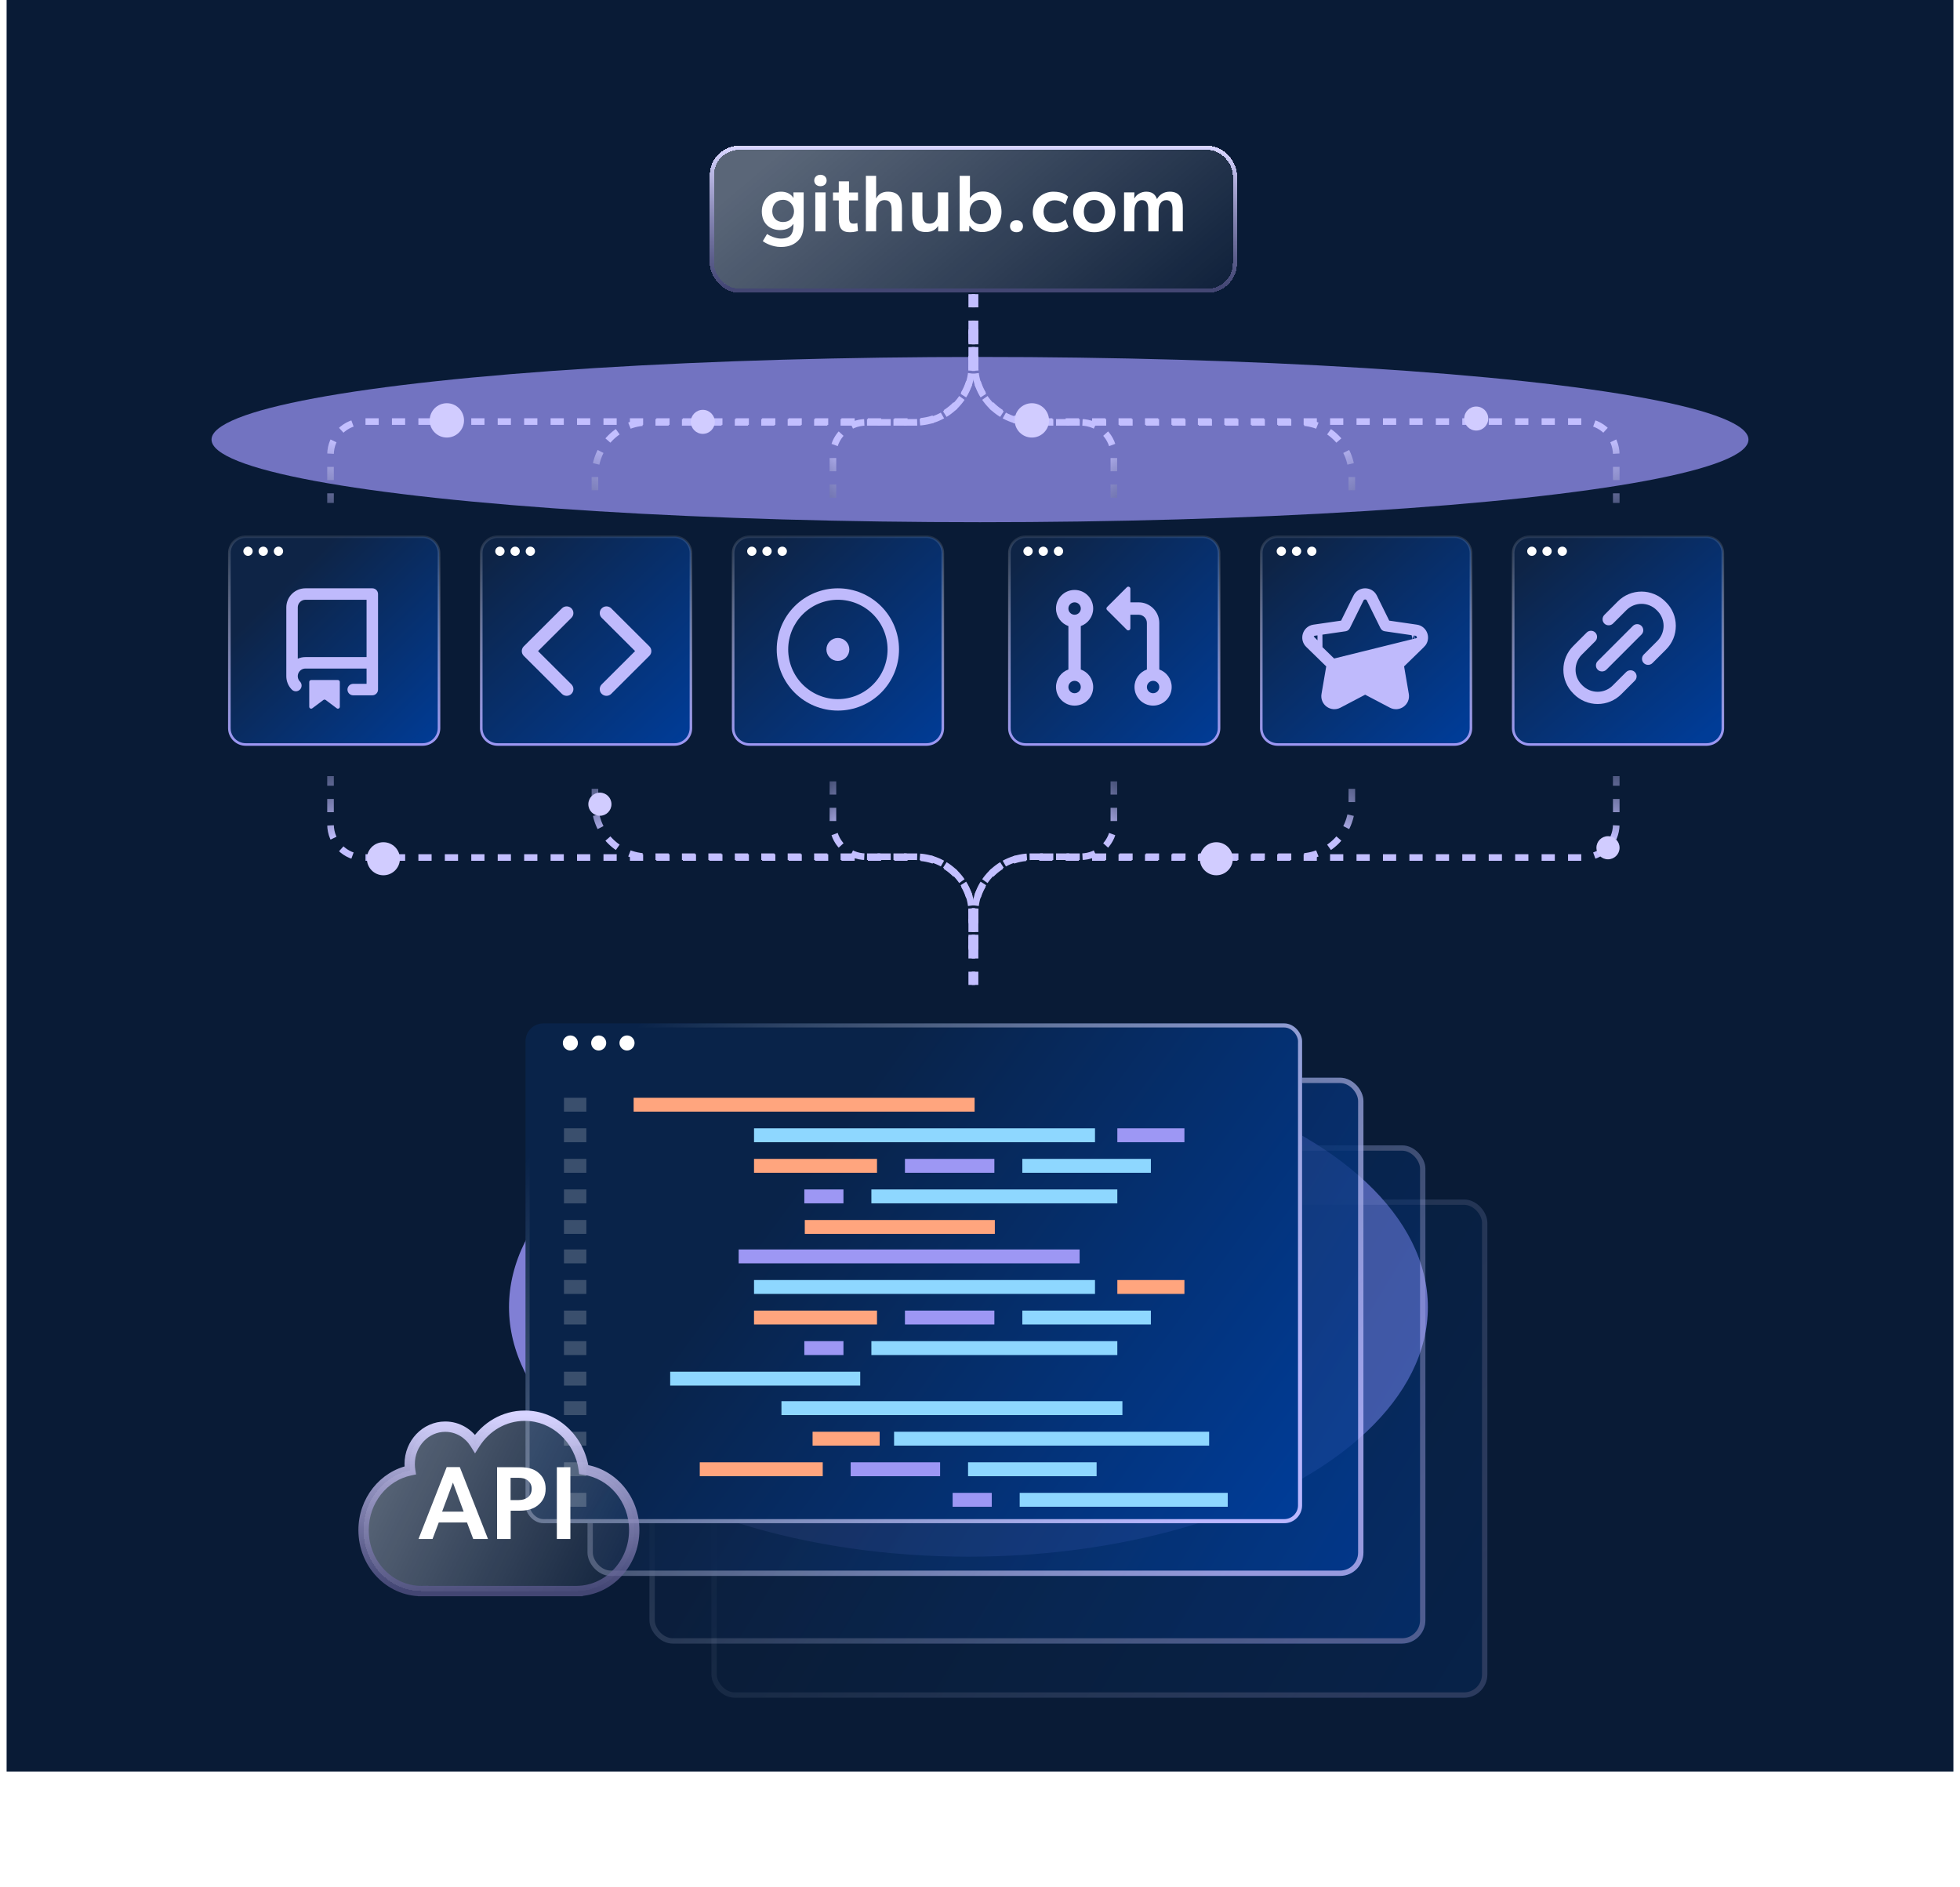 <svg width="593" height="571" viewBox="0 0 593 571" fill="none" xmlns="http://www.w3.org/2000/svg">
<rect x="2" width="589" height="536" fill="#091B36"/>
<g style="mix-blend-mode:screen" opacity="0.7" filter="url(#filter0_f_6614_11711)">
<ellipse cx="296.5" cy="133" rx="232.5" ry="25" fill="#9E98FC"/>
</g>
<path d="M74.381 162.389H127.831C130.591 162.389 132.823 164.606 132.823 167.334V220.319C132.823 223.048 130.591 225.265 127.831 225.265H74.381C71.621 225.265 69.389 223.048 69.389 220.319V167.334C69.389 164.606 71.621 162.389 74.381 162.389Z" fill="url(#paint0_linear_6614_11711)" stroke="url(#paint1_linear_6614_11711)" stroke-width="0.778"/>
<path d="M76.446 166.788C76.446 167.554 75.809 168.185 75.037 168.185C74.264 168.185 73.627 167.554 73.627 166.788C73.627 166.022 74.264 165.391 75.037 165.391C75.809 165.391 76.446 166.022 76.446 166.788Z" fill="white"/>
<path d="M81.051 166.788C81.051 167.554 80.413 168.185 79.641 168.185C78.869 168.185 78.231 167.554 78.231 166.788C78.231 166.022 78.869 165.391 79.641 165.391C80.433 165.391 81.051 166.022 81.051 166.788Z" fill="white"/>
<path d="M85.657 166.788C85.657 167.554 85.02 168.185 84.248 168.185C83.475 168.185 82.838 167.554 82.838 166.788C82.838 166.022 83.475 165.391 84.248 165.391C85.02 165.391 85.657 166.022 85.657 166.788Z" fill="white"/>
<path fill-rule="evenodd" clip-rule="evenodd" d="M86.625 183.781C86.625 182.248 87.234 180.777 88.318 179.693C89.402 178.609 90.873 178 92.406 178H112.64C113.1 178 113.542 178.183 113.867 178.508C114.192 178.833 114.375 179.274 114.375 179.734V208.641C114.375 209.101 114.192 209.542 113.867 209.867C113.542 210.192 113.1 210.375 112.64 210.375H106.859C106.399 210.375 105.958 210.192 105.633 209.867C105.307 209.542 105.125 209.101 105.125 208.641C105.125 208.181 105.307 207.739 105.633 207.414C105.958 207.089 106.399 206.906 106.859 206.906H110.906V202.281H92.406C91.951 202.281 91.505 202.416 91.126 202.668C90.747 202.92 90.451 203.278 90.274 203.698C90.098 204.118 90.049 204.581 90.135 205.028C90.221 205.475 90.436 205.887 90.755 206.212C91.077 206.541 91.255 206.984 91.25 207.445C91.246 207.905 91.058 208.344 90.729 208.666C90.401 208.988 89.957 209.166 89.497 209.161C89.037 209.157 88.598 208.969 88.276 208.641C87.216 207.56 86.623 206.107 86.625 204.594V183.781ZM110.906 181.469V198.812H92.406C91.583 198.812 90.801 198.984 90.094 199.294V183.781C90.094 183.168 90.337 182.58 90.771 182.146C91.204 181.712 91.793 181.469 92.406 181.469H110.906ZM93.562 206.328V213.844C93.562 213.951 93.592 214.056 93.649 214.148C93.705 214.239 93.786 214.313 93.882 214.361C93.978 214.409 94.085 214.429 94.192 214.42C94.299 214.41 94.401 214.371 94.487 214.306L97.84 211.793C97.941 211.717 98.062 211.677 98.187 211.677C98.312 211.677 98.434 211.717 98.534 211.793L101.887 214.306C101.973 214.371 102.075 214.41 102.182 214.42C102.289 214.429 102.397 214.409 102.493 214.361C102.589 214.313 102.669 214.239 102.726 214.148C102.782 214.056 102.812 213.951 102.812 213.844V206.328C102.812 206.175 102.751 206.028 102.643 205.919C102.535 205.811 102.387 205.75 102.234 205.75H94.14C93.987 205.75 93.84 205.811 93.732 205.919C93.623 206.028 93.562 206.175 93.562 206.328Z" fill="#BFBAFC"/>
<path d="M150.593 162.389H204.043C206.804 162.389 209.036 164.606 209.036 167.334V220.319C209.036 223.048 206.804 225.265 204.043 225.265H150.593C147.833 225.265 145.601 223.048 145.601 220.319V167.334C145.601 164.606 147.833 162.389 150.593 162.389Z" fill="url(#paint2_linear_6614_11711)" stroke="url(#paint3_linear_6614_11711)" stroke-width="0.778"/>
<path d="M152.658 166.788C152.658 167.554 152.02 168.185 151.248 168.185C150.476 168.185 149.838 167.554 149.838 166.788C149.838 166.022 150.476 165.391 151.248 165.391C152.02 165.391 152.658 166.022 152.658 166.788Z" fill="white"/>
<path d="M157.262 166.788C157.262 167.554 156.625 168.185 155.853 168.185C155.08 168.185 154.443 167.554 154.443 166.788C154.443 166.022 155.08 165.391 155.853 165.391C156.644 165.391 157.262 166.022 157.262 166.788Z" fill="white"/>
<path d="M161.868 166.788C161.868 167.554 161.231 168.185 160.459 168.185C159.687 168.185 159.049 167.554 159.049 166.788C159.049 166.022 159.687 165.391 160.459 165.391C161.231 165.391 161.868 166.022 161.868 166.788Z" fill="white"/>
<path fill-rule="evenodd" clip-rule="evenodd" d="M170.006 184.061C170.802 183.269 172.092 183.269 172.887 184.061C173.682 184.854 173.682 186.139 172.887 186.932L162.785 197L172.887 207.068C173.682 207.861 173.682 209.146 172.887 209.939C172.092 210.732 170.802 210.732 170.006 209.939L158.464 198.436C157.668 197.643 157.668 196.357 158.464 195.565L170.006 184.061ZM184.928 184.061C184.132 183.269 182.843 183.269 182.047 184.061C181.251 184.854 181.251 186.139 182.047 186.932L192.149 197L182.047 207.068C181.251 207.861 181.251 209.146 182.047 209.939C182.843 210.732 184.132 210.732 184.928 209.939L196.47 198.436C197.266 197.643 197.266 196.357 196.47 195.565L184.928 184.061Z" fill="#BFBAFC"/>
<path d="M226.805 162.389H280.255C283.016 162.389 285.248 164.606 285.248 167.334V220.319C285.248 223.048 283.016 225.265 280.255 225.265H226.805C224.045 225.265 221.813 223.048 221.813 220.319V167.334C221.813 164.606 224.045 162.389 226.805 162.389Z" fill="url(#paint4_linear_6614_11711)" stroke="url(#paint5_linear_6614_11711)" stroke-width="0.778"/>
<path d="M228.87 166.788C228.87 167.554 228.233 168.185 227.461 168.185C226.688 168.185 226.051 167.554 226.051 166.788C226.051 166.022 226.688 165.391 227.461 165.391C228.233 165.391 228.87 166.022 228.87 166.788Z" fill="white"/>
<path d="M233.475 166.788C233.475 167.554 232.838 168.185 232.066 168.185C231.293 168.185 230.656 167.554 230.656 166.788C230.656 166.022 231.293 165.391 232.066 165.391C232.857 165.391 233.475 166.022 233.475 166.788Z" fill="white"/>
<path d="M238.081 166.788C238.081 167.554 237.444 168.185 236.672 168.185C235.899 168.185 235.262 167.554 235.262 166.788C235.262 166.022 235.899 165.391 236.672 165.391C237.444 165.391 238.081 166.022 238.081 166.788Z" fill="white"/>
<g clip-path="url(#clip0_6614_11711)">
<path d="M255.953 198.953C255.302 199.603 254.42 199.969 253.5 199.969C252.58 199.969 251.698 199.603 251.047 198.953C250.397 198.302 250.031 197.42 250.031 196.5C250.031 195.58 250.397 194.698 251.047 194.047C251.698 193.397 252.58 193.031 253.5 193.031C254.42 193.031 255.302 193.397 255.953 194.047C256.603 194.698 256.969 195.58 256.969 196.5C256.969 197.42 256.603 198.302 255.953 198.953Z" fill="#BFBAFC"/>
<path fill-rule="evenodd" clip-rule="evenodd" d="M240.419 183.419C243.888 179.949 248.593 178 253.5 178C258.407 178 263.112 179.949 266.581 183.419C270.051 186.888 272 191.593 272 196.5C272 201.407 270.051 206.112 266.581 209.581C263.112 213.051 258.407 215 253.5 215C248.593 215 243.888 213.051 240.419 209.581C236.949 206.112 235 201.407 235 196.5C235 191.593 236.949 186.888 240.419 183.419ZM242.871 185.871C240.052 188.69 238.469 192.513 238.469 196.5C238.469 200.487 240.052 204.31 242.871 207.129C245.69 209.948 249.513 211.531 253.5 211.531C257.487 211.531 261.31 209.948 264.129 207.129C266.948 204.31 268.531 200.487 268.531 196.5C268.531 192.513 266.948 188.69 264.129 185.871C261.31 183.052 257.487 181.469 253.5 181.469C249.513 181.469 245.69 183.052 242.871 185.871Z" fill="#BFBAFC"/>
</g>
<path d="M310.381 162.389H363.831C366.591 162.389 368.823 164.606 368.823 167.334V220.319C368.823 223.048 366.591 225.265 363.831 225.265H310.381C307.621 225.265 305.389 223.048 305.389 220.319V167.334C305.389 164.606 307.621 162.389 310.381 162.389Z" fill="url(#paint6_linear_6614_11711)" stroke="url(#paint7_linear_6614_11711)" stroke-width="0.778"/>
<path d="M312.446 166.788C312.446 167.554 311.809 168.185 311.037 168.185C310.264 168.185 309.627 167.554 309.627 166.788C309.627 166.022 310.264 165.391 311.037 165.391C311.809 165.391 312.446 166.022 312.446 166.788Z" fill="white"/>
<path d="M317.051 166.788C317.051 167.554 316.413 168.185 315.641 168.185C314.869 168.185 314.231 167.554 314.231 166.788C314.231 166.022 314.869 165.391 315.641 165.391C316.433 165.391 317.051 166.022 317.051 166.788Z" fill="white"/>
<path d="M321.657 166.788C321.657 167.554 321.02 168.185 320.247 168.185C319.475 168.185 318.838 167.554 318.838 166.788C318.838 166.022 319.475 165.391 320.247 165.391C321.02 165.391 321.657 166.022 321.657 166.788Z" fill="white"/>
<path fill-rule="evenodd" clip-rule="evenodd" d="M334.937 183.679L340.928 177.688C341.322 177.294 341.995 177.573 341.995 178.13V190.112C341.995 190.669 341.322 190.948 340.928 190.554L334.937 184.563C334.693 184.319 334.693 183.923 334.937 183.679ZM325.12 182.246C324.085 182.246 323.245 183.086 323.245 184.121C323.245 185.157 324.085 185.996 325.12 185.996C326.156 185.996 326.995 185.157 326.995 184.121C326.995 183.086 326.156 182.246 325.12 182.246ZM319.495 184.121C319.495 181.015 322.014 178.496 325.12 178.496C328.227 178.496 330.745 181.015 330.745 184.121C330.745 186.57 329.18 188.654 326.995 189.426V202.566C329.18 203.339 330.745 205.422 330.745 207.871C330.745 210.978 328.227 213.496 325.12 213.496C322.014 213.496 319.495 210.978 319.495 207.871C319.495 205.422 321.06 203.339 323.245 202.566V189.426C321.06 188.654 319.495 186.57 319.495 184.121ZM344.495 182.246H341.995V185.996H344.495C345.876 185.996 346.995 187.116 346.995 188.496V202.566C344.81 203.339 343.245 205.422 343.245 207.871C343.245 210.978 345.764 213.496 348.87 213.496C351.977 213.496 354.495 210.978 354.495 207.871C354.495 205.422 352.93 203.339 350.745 202.566V188.496C350.745 185.045 347.947 182.246 344.495 182.246ZM323.245 207.871C323.245 206.836 324.085 205.996 325.12 205.996C326.156 205.996 326.995 206.836 326.995 207.871C326.995 208.907 326.156 209.746 325.12 209.746C324.085 209.746 323.245 208.907 323.245 207.871ZM346.995 207.871C346.995 206.836 347.835 205.996 348.87 205.996C349.906 205.996 350.745 206.836 350.745 207.871C350.745 208.907 349.906 209.746 348.87 209.746C347.835 209.746 346.995 208.907 346.995 207.871Z" fill="#BFBAFC"/>
<path d="M386.593 162.389H440.043C442.804 162.389 445.036 164.606 445.036 167.334V220.319C445.036 223.048 442.804 225.265 440.043 225.265H386.593C383.833 225.265 381.601 223.048 381.601 220.319V167.334C381.601 164.606 383.833 162.389 386.593 162.389Z" fill="url(#paint8_linear_6614_11711)" stroke="url(#paint9_linear_6614_11711)" stroke-width="0.778"/>
<path d="M389.081 166.788C389.081 167.554 388.444 168.185 387.672 168.185C386.899 168.185 386.262 167.554 386.262 166.788C386.262 166.022 386.899 165.391 387.672 165.391C388.444 165.391 389.081 166.022 389.081 166.788Z" fill="white"/>
<path d="M393.686 166.788C393.686 167.554 393.049 168.185 392.277 168.185C391.504 168.185 390.867 167.554 390.867 166.788C390.867 166.022 391.504 165.391 392.277 165.391C393.068 165.391 393.686 166.022 393.686 166.788Z" fill="white"/>
<path d="M398.292 166.788C398.292 167.554 397.655 168.185 396.883 168.185C396.11 168.185 395.473 167.554 395.473 166.788C395.473 166.022 396.11 165.391 396.883 165.391C397.655 165.391 398.292 166.022 398.292 166.788Z" fill="white"/>
<path d="M429.563 194.387C430.796 193.185 430.117 191.097 428.414 190.849L428.413 190.849L419.163 189.505L419.163 189.505C419.105 189.496 419.054 189.46 419.028 189.407L414.891 181.025C414.891 181.025 414.891 181.025 414.891 181.025C414.129 179.48 411.933 179.482 411.171 181.024L411.171 181.024L407.034 189.407C407.034 189.407 407.034 189.407 407.034 189.407C407.008 189.459 406.958 189.496 406.899 189.505C406.899 189.505 406.899 189.505 406.899 189.505L397.649 190.849L397.648 190.849C395.946 191.097 395.266 193.185 396.499 194.387C396.499 194.387 396.499 194.387 396.499 194.387L403.193 200.912L429.563 194.387ZM429.563 194.387L422.869 200.912M429.563 194.387L422.869 200.912M424.398 210.283L424.398 210.283C424.689 211.981 422.911 213.27 421.389 212.47L421.388 212.47L413.115 208.12C413.115 208.12 413.115 208.12 413.114 208.12C413.062 208.093 413 208.093 412.948 208.12C412.948 208.12 412.948 208.12 412.948 208.12L404.674 212.47L404.674 212.47C403.15 213.271 401.373 211.98 401.664 210.283L401.664 210.283L403.244 201.07C403.254 201.012 403.235 200.953 403.193 200.912L424.398 210.283ZM424.398 210.283L422.818 201.07C422.818 201.07 422.818 201.07 422.818 201.07C422.808 201.012 422.827 200.953 422.869 200.912C422.869 200.912 422.869 200.912 422.869 200.912M424.398 210.283L422.869 200.912M418.956 188.451L419.308 189.164L420.094 189.278L428.465 190.494C430.458 190.784 431.256 193.237 429.814 194.644C429.813 194.644 429.813 194.644 429.813 194.644L423.756 200.548L423.187 201.102L423.322 201.885L424.751 210.222C424.751 210.222 424.751 210.222 424.751 210.222C425.092 212.207 423.002 213.723 421.222 212.787C421.222 212.787 421.222 212.787 421.222 212.787L413.734 208.851L413.031 208.481L412.328 208.851L404.841 212.787C404.841 212.787 404.841 212.787 404.841 212.787C403.057 213.724 400.971 212.208 401.311 210.222C401.311 210.222 401.311 210.222 401.311 210.222L402.741 201.885L402.875 201.103L402.307 200.548L396.249 194.644C396.249 194.644 396.249 194.644 396.249 194.644C394.806 193.237 395.604 190.784 397.597 190.494L397.597 190.494L405.968 189.278L406.754 189.163L407.106 188.451L410.85 180.866L410.85 180.866C411.741 179.059 414.321 179.059 415.213 180.866L415.213 180.866L418.956 188.451ZM412.181 182.362L412.181 182.362L412.181 182.362ZM398.608 192.223C398.609 192.223 398.609 192.224 398.609 192.224L398.608 192.223L398.608 192.223ZM427.452 192.224C427.453 192.224 427.453 192.223 427.454 192.223L427.454 192.223L427.452 192.224Z" fill="#BFBAFC" stroke="#BFBAFC" stroke-width="3.022"/>
<path d="M462.805 162.389H516.255C519.016 162.389 521.248 164.606 521.248 167.334V220.319C521.248 223.048 519.016 225.265 516.255 225.265H462.805C460.045 225.265 457.813 223.048 457.813 220.319V167.334C457.813 164.606 460.045 162.389 462.805 162.389Z" fill="url(#paint10_linear_6614_11711)" stroke="url(#paint11_linear_6614_11711)" stroke-width="0.778"/>
<path d="M464.87 166.788C464.87 167.554 464.232 168.185 463.46 168.185C462.688 168.185 462.051 167.554 462.051 166.788C462.051 166.022 462.688 165.391 463.46 165.391C464.232 165.391 464.87 166.022 464.87 166.788Z" fill="white"/>
<path d="M469.474 166.788C469.474 167.554 468.837 168.185 468.065 168.185C467.292 168.185 466.655 167.554 466.655 166.788C466.655 166.022 467.292 165.391 468.065 165.391C468.857 165.391 469.474 166.022 469.474 166.788Z" fill="white"/>
<path d="M474.081 166.788C474.081 167.554 473.443 168.185 472.671 168.185C471.899 168.185 471.261 167.554 471.261 166.788C471.261 166.022 471.899 165.391 472.671 165.391C473.443 165.391 474.081 166.022 474.081 166.788Z" fill="white"/>
<g clip-path="url(#clip1_6614_11711)">
<path d="M480.05 191.39L475.97 195.48C474.05 197.39 473 199.93 473 202.64C473 205.35 474.05 207.89 475.97 209.8C476.05 209.88 476.12 209.95 476.19 210.03C478.08 211.93 480.69 213.01 483.36 213.01C486.03 213.01 488.62 211.96 490.53 210.04L494.62 205.95C495.34 205.23 495.34 204.06 494.62 203.34C493.9 202.62 492.73 202.63 492 203.34L487.91 207.43C486.72 208.63 485.06 209.31 483.36 209.31C481.66 209.31 480.01 208.62 478.81 207.43L478.57 207.19C477.37 205.99 476.69 204.33 476.69 202.64C476.69 200.95 477.38 199.29 478.57 198.09L482.66 194C483.37 193.28 483.37 192.11 482.66 191.39C481.94 190.67 480.77 190.67 480.04 191.39H480.05Z" fill="#BFBAFC"/>
<path d="M497.171 190.68C497.171 190.19 496.981 189.72 496.631 189.38C496.281 189.03 495.821 188.84 495.331 188.84C494.841 188.84 494.371 189.03 494.031 189.38L483.391 200.02C483.041 200.37 482.851 200.83 482.851 201.33C482.851 201.83 483.041 202.29 483.391 202.63C484.081 203.33 485.301 203.33 486.001 202.63L496.641 191.98C496.991 191.63 497.181 191.17 497.181 190.67L497.171 190.68Z" fill="#BFBAFC"/>
<path d="M504.031 182.2C503.951 182.12 503.881 182.05 503.811 181.97C501.921 180.07 499.311 178.99 496.641 178.99C493.971 178.99 491.381 180.04 489.481 181.96L485.401 186.05C485.051 186.4 484.861 186.86 484.861 187.36C484.861 187.86 485.051 188.32 485.401 188.67C486.091 189.37 487.311 189.37 488.011 188.67L492.101 184.58C493.291 183.38 494.951 182.7 496.651 182.7C498.351 182.7 500.001 183.39 501.201 184.58L501.441 184.82C502.641 186.02 503.321 187.68 503.321 189.37C503.321 191.06 502.631 192.72 501.441 193.92L497.331 198.03C496.981 198.38 496.791 198.84 496.791 199.34C496.791 199.84 496.981 200.3 497.331 200.64C498.031 201.34 499.241 201.34 499.941 200.64L504.051 196.53C505.971 194.62 507.021 192.08 507.021 189.37C507.021 186.66 505.971 184.12 504.051 182.21L504.031 182.2Z" fill="#BFBAFC"/>
</g>
<g style="mix-blend-mode:screen" opacity="0.8" filter="url(#filter1_f_6614_11711)">
<ellipse cx="293" cy="395.5" rx="139" ry="75.5" fill="#9E98FC"/>
</g>
<path d="M295 287.326L295 276.448C295 267.059 302.611 259.448 312 259.448L479 259.448C484.523 259.448 489 254.971 489 249.448L489 234.826" stroke="url(#paint12_linear_6614_11711)" stroke-width="2" stroke-dasharray="4 4"/>
<path d="M295 286.826L295 276.214C295 266.825 302.611 259.214 312 259.214L393 259.214C401.837 259.214 409 252.05 409 243.214L409 234.826" stroke="url(#paint13_linear_6614_11711)" stroke-width="2" stroke-dasharray="4 4"/>
<path d="M295 298L295 276.214C295 266.825 302.611 259.214 312 259.214L327 259.214C332.523 259.214 337 254.737 337 249.214L337 234.826" stroke="url(#paint14_linear_6614_11711)" stroke-width="2" stroke-dasharray="4 4"/>
<path d="M294 99.674L294 110.552C294 119.941 286.389 127.552 277 127.552L110 127.552C104.477 127.552 100 132.029 100 137.552L100 152.174" stroke="url(#paint15_linear_6614_11711)" stroke-width="2" stroke-dasharray="4 4"/>
<path d="M294 100.174L294 110.786C294 120.175 286.389 127.786 277 127.786L196 127.786C187.163 127.786 180 134.95 180 143.786L180 152.174" stroke="url(#paint16_linear_6614_11711)" stroke-width="2" stroke-dasharray="4 4"/>
<path d="M294 89L294 110.786C294 120.175 286.389 127.786 277 127.786L262 127.786C256.477 127.786 252 132.263 252 137.786L252 152.174" stroke="url(#paint17_linear_6614_11711)" stroke-width="2" stroke-dasharray="4 4"/>
<path d="M294 287.326L294 276.448C294 267.059 286.389 259.448 277 259.448L110 259.448C104.477 259.448 100 254.971 100 249.448L100 234.826" stroke="url(#paint18_linear_6614_11711)" stroke-width="2" stroke-dasharray="4 4"/>
<path d="M294 286.826L294 276.214C294 266.825 286.389 259.214 277 259.214L196 259.214C187.163 259.214 180 252.05 180 243.214L180 234.826" stroke="url(#paint19_linear_6614_11711)" stroke-width="2" stroke-dasharray="4 4"/>
<path d="M294 298L294 276.214C294 266.825 286.389 259.214 277 259.214L262 259.214C256.477 259.214 252 254.737 252 249.214L252 234.826" stroke="url(#paint20_linear_6614_11711)" stroke-width="2" stroke-dasharray="4 4"/>
<path d="M295 99.674L295 110.552C295 119.941 302.611 127.552 312 127.552L479 127.552C484.523 127.552 489 132.029 489 137.552L489 152.174" stroke="url(#paint21_linear_6614_11711)" stroke-width="2" stroke-dasharray="4 4"/>
<path d="M295 100.174L295 110.786C295 120.175 302.611 127.786 312 127.786L393 127.786C401.837 127.786 409 134.95 409 143.786L409 152.174" stroke="url(#paint22_linear_6614_11711)" stroke-width="2" stroke-dasharray="4 4"/>
<path d="M295 89L295 110.786C295 120.175 302.611 127.786 312 127.786L327 127.786C332.523 127.786 337 132.263 337 137.786L337 152.174" stroke="url(#paint23_linear_6614_11711)" stroke-width="2" stroke-dasharray="4 4"/>
<g filter="url(#filter2_dd_6614_11711)">
<ellipse cx="5" cy="5" rx="5" ry="5" transform="matrix(1 8.74228e-08 8.74228e-08 -1 363 264.826)" fill="#D1CCFF"/>
</g>
<g filter="url(#filter3_dd_6614_11711)">
<ellipse cx="3.5" cy="3.5" rx="3.5" ry="3.5" transform="matrix(1 8.74228e-08 8.74228e-08 -1 178 246.826)" fill="#D1CCFF"/>
</g>
<g filter="url(#filter4_dd_6614_11711)">
<ellipse cx="5" cy="5" rx="5" ry="5" transform="matrix(1 8.74228e-08 8.74228e-08 -1 111 264.826)" fill="#D1CCFF"/>
</g>
<g filter="url(#filter5_dd_6614_11711)">
<ellipse cx="3.5" cy="3.5" rx="3.5" ry="3.5" transform="matrix(1 8.74228e-08 8.74228e-08 -1 483 260)" fill="#D1CCFF"/>
</g>
<g filter="url(#filter6_dd_6614_11711)">
<ellipse cx="5.194" cy="5.194" rx="5.194" ry="5.194" transform="matrix(1 8.74228e-08 8.74228e-08 -1 307 132.387)" fill="#D1CCFF"/>
</g>
<g filter="url(#filter7_dd_6614_11711)">
<ellipse cx="3.635" cy="3.635" rx="3.635" ry="3.635" transform="matrix(1 8.74228e-08 8.74228e-08 -1 209 131.271)" fill="#D1CCFF"/>
</g>
<g filter="url(#filter8_dd_6614_11711)">
<ellipse cx="5.194" cy="5.194" rx="5.194" ry="5.194" transform="matrix(1 8.74228e-08 8.74228e-08 -1 130 132.387)" fill="#D1CCFF"/>
</g>
<g filter="url(#filter9_dd_6614_11711)">
<ellipse cx="3.635" cy="3.635" rx="3.635" ry="3.635" transform="matrix(1 8.74228e-08 8.74228e-08 -1 443 130.271)" fill="#D1CCFF"/>
</g>
<g opacity="0.2">
<g filter="url(#filter10_bd_6614_11711)">
<rect x="215.237" y="356.85" width="234.763" height="150.742" rx="7.051" fill="url(#paint24_linear_6614_11711)"/>
<rect x="216.044" y="357.656" width="233.149" height="149.129" rx="6.244" stroke="url(#paint25_linear_6614_11711)" stroke-width="1.614"/>
</g>
</g>
<g opacity="0.4">
<g filter="url(#filter11_bd_6614_11711)">
<rect x="196.491" y="340.471" width="234.763" height="150.742" rx="7.051" fill="url(#paint26_linear_6614_11711)"/>
<rect x="197.298" y="341.277" width="233.149" height="149.129" rx="6.244" stroke="url(#paint27_linear_6614_11711)" stroke-width="1.614"/>
</g>
</g>
<g opacity="0.8">
<g filter="url(#filter12_bd_6614_11711)">
<rect x="177.746" y="319.996" width="234.763" height="150.742" rx="7.051" fill="url(#paint28_linear_6614_11711)"/>
<rect x="178.553" y="320.803" width="233.149" height="149.129" rx="6.244" stroke="url(#paint29_linear_6614_11711)" stroke-width="1.614"/>
</g>
</g>
<g filter="url(#filter13_bd_6614_11711)">
<rect x="159" y="305" width="234.947" height="151.216" rx="5.393" fill="url(#paint30_linear_6614_11711)"/>
<rect x="159.617" y="305.617" width="233.713" height="149.982" rx="4.776" stroke="url(#paint31_linear_6614_11711)" stroke-width="1.234"/>
</g>
<path d="M174.847 315.57C174.847 316.82 173.816 317.852 172.565 317.852C171.315 317.852 170.283 316.82 170.283 315.57C170.283 314.319 171.315 313.287 172.565 313.287C173.816 313.287 174.847 314.319 174.847 315.57Z" fill="white"/>
<path d="M183.417 315.57C183.417 316.82 182.385 317.852 181.135 317.852C179.885 317.852 178.853 316.82 178.853 315.57C178.853 314.319 179.885 313.287 181.135 313.287C182.417 313.287 183.417 314.319 183.417 315.57Z" fill="white"/>
<path d="M191.987 315.57C191.987 316.82 190.955 317.852 189.705 317.852C188.454 317.852 187.423 316.82 187.423 315.57C187.423 314.319 188.454 313.287 189.705 313.287C190.955 313.287 191.987 314.319 191.987 315.57Z" fill="white"/>
<path d="M294.868 332.141H191.708V336.344H294.868V332.141Z" fill="#FFA57E"/>
<path d="M339.586 423.945H236.427V428.149H339.586V423.945Z" fill="#8ED7FF"/>
<path d="M177.396 332.141H170.632V336.344H177.396V332.141Z" fill="white" fill-opacity="0.2"/>
<path d="M177.396 423.945H170.632V428.149H177.396V423.945Z" fill="white" fill-opacity="0.2"/>
<path d="M331.293 341.389H228.133V345.592H331.293V341.389Z" fill="#8ED7FF"/>
<path d="M365.828 433.193H270.503V437.397H365.828V433.193Z" fill="#8ED7FF"/>
<path d="M358.348 341.389H338.054V345.592H358.348V341.389Z" fill="#9D97F4"/>
<path d="M266.141 433.193H245.847V437.397H266.141V433.193Z" fill="#FFA57E"/>
<path d="M265.338 350.637H228.133V354.84H265.338V350.637Z" fill="#FFA57E"/>
<path d="M248.92 442.441H211.715V446.645H248.92V442.441Z" fill="#FFA57E"/>
<path d="M300.849 350.637H273.791V354.84H300.849V350.637Z" fill="#9D97F4"/>
<path d="M284.431 442.441H257.372V446.645H284.431V442.441Z" fill="#9D97F4"/>
<path d="M348.2 350.637H309.304V354.84H348.2V350.637Z" fill="#8ED7FF"/>
<path d="M331.782 442.441H292.886V446.645H331.782V442.441Z" fill="#8ED7FF"/>
<path d="M338.047 359.885H263.637V364.088H338.047V359.885Z" fill="#8ED7FF"/>
<path d="M371.452 451.688H308.505V455.891H371.452V451.688Z" fill="#8ED7FF"/>
<path d="M255.187 359.885H243.349V364.088H255.187V359.885Z" fill="#9D97F4"/>
<path d="M300.055 451.688H288.217V455.891H300.055V451.688Z" fill="#9D97F4"/>
<path d="M300.989 369.133H243.49V373.336H300.989V369.133Z" fill="#FFA57E"/>
<path d="M177.396 341.389H170.632V345.592H177.396V341.389Z" fill="white" fill-opacity="0.2"/>
<path d="M177.396 433.193H170.632V437.397H177.396V433.193Z" fill="white" fill-opacity="0.2"/>
<path d="M177.396 350.637H170.632V354.84H177.396V350.637Z" fill="white" fill-opacity="0.2"/>
<path d="M177.396 442.441H170.632V446.645H177.396V442.441Z" fill="white" fill-opacity="0.2"/>
<path d="M177.396 359.885H170.632V364.088H177.396V359.885Z" fill="white" fill-opacity="0.2"/>
<path d="M177.396 451.688H170.632V455.891H177.396V451.688Z" fill="white" fill-opacity="0.2"/>
<path d="M177.396 369.131H170.632V373.334H177.396V369.131Z" fill="white" fill-opacity="0.2"/>
<path d="M326.643 378.043H223.484V382.246H326.643V378.043Z" fill="#9D97F4"/>
<path d="M177.396 378.043H170.632V382.246H177.396V378.043Z" fill="white" fill-opacity="0.2"/>
<path d="M331.293 387.291H228.133V391.494H331.293V387.291Z" fill="#8ED7FF"/>
<path d="M358.348 387.291H338.054V391.494H358.348V387.291Z" fill="#FFA57E"/>
<path d="M265.338 396.539H228.133V400.743H265.338V396.539Z" fill="#FFA57E"/>
<path d="M300.849 396.539H273.791V400.743H300.849V396.539Z" fill="#9D97F4"/>
<path d="M348.2 396.539H309.304V400.743H348.2V396.539Z" fill="#8ED7FF"/>
<path d="M338.047 405.785H263.637V409.989H338.047V405.785Z" fill="#8ED7FF"/>
<path d="M255.187 405.785H243.349V409.989H255.187V405.785Z" fill="#9D97F4"/>
<path d="M260.263 415.033H202.764V419.237H260.263V415.033Z" fill="#8ED7FF"/>
<path d="M177.396 387.291H170.632V391.494H177.396V387.291Z" fill="white" fill-opacity="0.2"/>
<path d="M177.396 396.539H170.632V400.743H177.396V396.539Z" fill="white" fill-opacity="0.2"/>
<path d="M177.396 405.787H170.632V409.991H177.396V405.787Z" fill="white" fill-opacity="0.2"/>
<path d="M177.396 415.035H170.632V419.239H177.396V415.035Z" fill="white" fill-opacity="0.2"/>
<g filter="url(#filter14_bd_6614_11711)">
<mask id="path-108-outside-1_6614_11711" maskUnits="userSpaceOnUse" x="108" y="422.174" width="86" height="57" fill="black">
<rect fill="white" x="108" y="422.174" width="86" height="57"/>
<path fill-rule="evenodd" clip-rule="evenodd" d="M191.888 458.777C191.888 449.406 185.237 441.666 176.623 440.483C175.4 431.267 167.868 424.174 158.758 424.174C152.49 424.174 146.968 427.533 143.735 432.631C141.815 429.536 138.491 427.49 134.712 427.49C128.767 427.49 123.948 432.552 123.948 438.797C123.948 439.45 124.001 440.091 124.102 440.714C116.061 442.392 110 449.849 110 458.795C110 468.976 117.851 477.23 127.535 477.23C127.686 477.23 127.835 477.228 127.985 477.224V477.23H157.64C157.683 477.23 157.725 477.23 157.768 477.23C157.811 477.23 157.854 477.23 157.896 477.23H174.746V477.223C184.251 476.988 191.888 468.82 191.888 458.777Z"/>
</mask>
<path fill-rule="evenodd" clip-rule="evenodd" d="M191.888 458.777C191.888 449.406 185.237 441.666 176.623 440.483C175.4 431.267 167.868 424.174 158.758 424.174C152.49 424.174 146.968 427.533 143.735 432.631C141.815 429.536 138.491 427.49 134.712 427.49C128.767 427.49 123.948 432.552 123.948 438.797C123.948 439.45 124.001 440.091 124.102 440.714C116.061 442.392 110 449.849 110 458.795C110 468.976 117.851 477.23 127.535 477.23C127.686 477.23 127.835 477.228 127.985 477.224V477.23H157.64C157.683 477.23 157.725 477.23 157.768 477.23C157.811 477.23 157.854 477.23 157.896 477.23H174.746V477.223C184.251 476.988 191.888 468.82 191.888 458.777Z" fill="url(#paint32_linear_6614_11711)" shape-rendering="crispEdges"/>
<path d="M176.623 440.483L175.072 440.689L175.229 441.87L176.41 442.032L176.623 440.483ZM143.735 432.631L142.407 433.455L143.721 435.574L145.056 433.468L143.735 432.631ZM124.102 440.714L124.421 442.245L125.886 441.939L125.646 440.463L124.102 440.714ZM127.985 477.224H129.549V475.618L127.943 475.661L127.985 477.224ZM127.985 477.23H126.421V478.793H127.985V477.23ZM157.64 477.23L157.65 475.666H157.64V477.23ZM157.896 477.23V475.666L157.886 475.666L157.896 477.23ZM174.746 477.23V478.793H176.31V477.23H174.746ZM174.746 477.223L174.707 475.66L173.182 475.697V477.223H174.746ZM176.41 442.032C184.202 443.102 190.324 450.138 190.324 458.777H193.452C193.452 448.673 186.271 440.229 176.835 438.934L176.41 442.032ZM158.758 425.738C167.015 425.738 173.943 432.18 175.072 440.689L178.173 440.277C176.856 430.354 168.72 422.61 158.758 422.61V425.738ZM145.056 433.468C148.027 428.783 153.07 425.738 158.758 425.738V422.61C151.91 422.61 145.91 426.282 142.415 431.793L145.056 433.468ZM134.712 429.053C137.904 429.053 140.747 430.78 142.407 433.455L145.064 431.806C142.883 428.291 139.077 425.926 134.712 425.926V429.053ZM125.512 438.797C125.512 433.342 129.702 429.053 134.712 429.053V425.926C127.832 425.926 122.384 431.762 122.384 438.797H125.512ZM125.646 440.463C125.558 439.923 125.512 439.366 125.512 438.797H122.384C122.384 439.535 122.444 440.259 122.558 440.965L125.646 440.463ZM111.564 458.795C111.564 450.551 117.143 443.764 124.421 442.245L123.783 439.183C114.98 441.02 108.436 449.147 108.436 458.795H111.564ZM127.535 475.666C118.787 475.666 111.564 468.187 111.564 458.795H108.436C108.436 469.765 116.914 478.794 127.535 478.794V475.666ZM127.943 475.661C127.808 475.664 127.672 475.666 127.535 475.666V478.794C127.699 478.794 127.863 478.792 128.026 478.787L127.943 475.661ZM129.549 477.23V477.224H126.421V477.23H129.549ZM157.64 475.666H127.985V478.793H157.64V475.666ZM157.768 475.666C157.729 475.666 157.69 475.666 157.65 475.666L157.63 478.793C157.676 478.794 157.722 478.794 157.768 478.794V475.666ZM157.886 475.666C157.847 475.666 157.808 475.666 157.768 475.666V478.794C157.814 478.794 157.861 478.794 157.907 478.793L157.886 475.666ZM174.746 475.666H157.896V478.793H174.746V475.666ZM173.182 477.223V477.23H176.31V477.223H173.182ZM190.324 458.777C190.324 468.04 183.297 475.447 174.707 475.66L174.784 478.786C185.205 478.529 193.452 469.599 193.452 458.777H190.324Z" fill="url(#paint33_linear_6614_11711)" mask="url(#path-108-outside-1_6614_11711)"/>
</g>
<path d="M141.287 460.638H132.756L130.867 465.643H126.618L135.148 443.891H139.115L147.645 465.643H143.175L141.287 460.638ZM133.763 457.364H140.279L137.037 448.581L133.763 457.364ZM150.385 443.923H157.373C159.545 443.923 161.434 444.363 162.819 445.528C164.235 446.693 165.085 448.235 165.085 450.439C165.085 452.642 164.235 454.216 162.819 455.381C161.434 456.545 159.545 457.081 157.373 457.081H154.509V465.643H150.385V443.923ZM156.869 453.87C158.129 453.87 158.978 453.555 159.671 453.051C160.364 452.548 160.867 451.666 160.867 450.439C160.867 449.242 160.269 448.361 159.577 447.857C158.884 447.354 158.034 447.133 156.775 447.133H154.477V453.87H156.869ZM168.476 443.923H172.568V465.643H168.476V443.923Z" fill="white"/>
<g filter="url(#filter15_bd_6614_11711)">
<rect x="216" y="42" width="157" height="42" rx="7.636" fill="url(#paint34_linear_6614_11711)" shape-rendering="crispEdges"/>
<rect x="215.375" y="41.375" width="158.251" height="43.251" rx="8.262" stroke="url(#paint35_linear_6614_11711)" stroke-width="1.251" shape-rendering="crispEdges"/>
</g>
<path d="M240.009 67.76C239.205 68.977 237.793 69.61 235.991 69.61C233.021 69.61 230.488 67.711 230.488 63.961C230.488 60.699 232.777 57.996 236.283 57.996C237.866 57.996 239.205 58.58 240.033 59.846H240.082L240.058 58.215H243.15V67.565C243.15 70.146 242.614 71.607 241.616 72.654C240.593 73.725 239.084 74.724 236.259 74.724C233.459 74.724 231.365 73.385 230.78 72.971L232.071 70.803C232.826 71.339 234.749 72.192 236.259 72.192C237.939 72.192 238.816 71.656 239.254 71.144C239.692 70.633 240.058 69.659 240.058 68.344V67.76H240.009ZM240.228 63.888C240.228 62.184 238.962 60.455 236.917 60.455C234.871 60.455 233.654 61.965 233.654 63.888C233.654 65.69 234.822 67.175 236.868 67.175C239.108 67.175 240.228 65.69 240.228 63.888ZM248.223 56.34C247.128 56.34 246.348 55.634 246.348 54.611C246.348 53.613 247.128 52.882 248.223 52.882C249.319 52.882 250.098 53.613 250.098 54.611C250.098 55.634 249.319 56.34 248.223 56.34ZM246.665 58.215H249.782V70H246.665V58.215ZM256.865 65.422C256.865 67.224 257.182 67.662 258.277 67.662C258.91 67.662 259.397 67.468 259.397 67.468L259.568 69.878C259.422 69.927 258.496 70.268 257.182 70.268C254.771 70.268 253.773 69.172 253.773 66.104V60.65H252.019V58.239H253.773V54.879H256.865V58.239H259.592V60.65H256.865V65.422ZM268.65 57.996C272.034 57.996 272.887 60.187 272.887 63.012V70H269.77V63.694C269.77 61.94 269.453 60.552 267.652 60.552C265.728 60.552 265.07 62.16 265.07 64.132V70H261.978V53.199H265.07V59.992H265.119C265.752 58.751 266.945 57.996 268.65 57.996ZM279.08 64.521C279.08 66.275 279.372 67.662 281.174 67.662C283.049 67.662 283.755 66.177 283.755 64.205V58.215H286.872V70H283.853L283.828 68.344C283.147 69.513 281.88 70.219 280.176 70.219C276.791 70.219 275.963 68.028 275.963 65.203V58.215H279.08V64.521ZM290.345 53.199H293.462V58.458C293.462 59.335 293.413 59.846 293.413 59.846H293.486C294.509 58.507 295.848 57.947 297.431 57.947C300.864 57.947 303.007 60.65 303.007 64.107C303.007 67.468 300.791 70.219 297.212 70.219C295.556 70.219 294.266 69.635 293.34 68.296H293.292L293.219 70H290.345V53.199ZM296.554 60.479C294.679 60.479 293.365 61.916 293.365 64.132C293.365 66.104 294.655 67.833 296.652 67.833C298.673 67.833 299.842 66.104 299.842 64.132C299.842 62.086 298.575 60.479 296.554 60.479ZM307.554 70.268C306.386 70.268 305.582 69.586 305.582 68.466C305.582 67.322 306.386 66.64 307.554 66.64C308.674 66.64 309.502 67.322 309.502 68.466C309.502 69.586 308.674 70.268 307.554 70.268ZM322.37 66.396L323.247 68.685C323.004 68.904 321.786 70.268 318.645 70.268C315.431 70.268 312.46 68.052 312.46 64.205C312.46 60.333 315.528 57.996 318.694 57.996C321.664 57.996 322.833 59.189 323.15 59.505L322.297 61.843C321.932 61.502 320.885 60.601 319.059 60.601C317.208 60.601 315.723 61.892 315.723 64.059C315.723 66.226 317.208 67.638 319.229 67.638C321.25 67.638 322.37 66.396 322.37 66.396ZM331.076 70.268C327.448 70.268 324.672 67.882 324.672 64.156C324.672 60.431 327.448 57.996 331.076 57.996C334.68 57.996 337.456 60.431 337.456 64.156C337.456 67.882 334.68 70.268 331.076 70.268ZM334.242 64.083C334.242 62.062 333.073 60.504 331.076 60.504C329.031 60.504 327.911 62.062 327.911 64.083C327.911 66.104 329.031 67.687 331.076 67.687C333.073 67.687 334.242 66.104 334.242 64.083ZM354.744 63.401C354.744 61.965 354.428 60.552 352.894 60.552C351.335 60.552 350.532 61.892 350.532 63.913V70H347.415V63.377C347.415 61.77 347.001 60.552 345.516 60.552C343.909 60.552 343.203 62.062 343.203 63.913V70H340.086V58.215H343.203L343.178 59.992H343.251C343.787 58.897 345.224 57.996 346.758 57.996C348.462 57.996 349.485 58.678 350.045 60.236C350.873 58.799 352.212 57.996 353.916 57.996C357.009 57.996 357.861 60.187 357.861 62.89V70H354.744V63.401Z" fill="white"/>
<defs>
<filter id="filter0_f_6614_11711" x="0" y="44" width="593" height="178" filterUnits="userSpaceOnUse" color-interpolation-filters="sRGB">
<feFlood flood-opacity="0" result="BackgroundImageFix"/>
<feBlend mode="normal" in="SourceGraphic" in2="BackgroundImageFix" result="shape"/>
<feGaussianBlur stdDeviation="32" result="effect1_foregroundBlur_6614_11711"/>
</filter>
<filter id="filter1_f_6614_11711" x="54" y="220" width="478" height="351" filterUnits="userSpaceOnUse" color-interpolation-filters="sRGB">
<feFlood flood-opacity="0" result="BackgroundImageFix"/>
<feBlend mode="normal" in="SourceGraphic" in2="BackgroundImageFix" result="shape"/>
<feGaussianBlur stdDeviation="50" result="effect1_foregroundBlur_6614_11711"/>
</filter>
<filter id="filter2_dd_6614_11711" x="347.479" y="239.305" width="41.042" height="41.042" filterUnits="userSpaceOnUse" color-interpolation-filters="sRGB">
<feFlood flood-opacity="0" result="BackgroundImageFix"/>
<feColorMatrix in="SourceAlpha" type="matrix" values="0 0 0 0 0 0 0 0 0 0 0 0 0 0 0 0 0 0 127 0" result="hardAlpha"/>
<feOffset/>
<feGaussianBlur stdDeviation="3.104"/>
<feColorMatrix type="matrix" values="0 0 0 0 0.855 0 0 0 0 0.847 0 0 0 0 1 0 0 0 1 0"/>
<feBlend mode="normal" in2="BackgroundImageFix" result="effect1_dropShadow_6614_11711"/>
<feColorMatrix in="SourceAlpha" type="matrix" values="0 0 0 0 0 0 0 0 0 0 0 0 0 0 0 0 0 0 127 0" result="hardAlpha"/>
<feOffset/>
<feGaussianBlur stdDeviation="7.76"/>
<feColorMatrix type="matrix" values="0 0 0 0 0.855 0 0 0 0 0.847 0 0 0 0 1 0 0 0 1 0"/>
<feBlend mode="normal" in2="effect1_dropShadow_6614_11711" result="effect2_dropShadow_6614_11711"/>
<feBlend mode="normal" in="SourceGraphic" in2="effect2_dropShadow_6614_11711" result="shape"/>
</filter>
<filter id="filter3_dd_6614_11711" x="162.479" y="224.305" width="38.042" height="38.042" filterUnits="userSpaceOnUse" color-interpolation-filters="sRGB">
<feFlood flood-opacity="0" result="BackgroundImageFix"/>
<feColorMatrix in="SourceAlpha" type="matrix" values="0 0 0 0 0 0 0 0 0 0 0 0 0 0 0 0 0 0 127 0" result="hardAlpha"/>
<feOffset/>
<feGaussianBlur stdDeviation="3.104"/>
<feColorMatrix type="matrix" values="0 0 0 0 0.855 0 0 0 0 0.847 0 0 0 0 1 0 0 0 1 0"/>
<feBlend mode="normal" in2="BackgroundImageFix" result="effect1_dropShadow_6614_11711"/>
<feColorMatrix in="SourceAlpha" type="matrix" values="0 0 0 0 0 0 0 0 0 0 0 0 0 0 0 0 0 0 127 0" result="hardAlpha"/>
<feOffset/>
<feGaussianBlur stdDeviation="7.76"/>
<feColorMatrix type="matrix" values="0 0 0 0 0.855 0 0 0 0 0.847 0 0 0 0 1 0 0 0 1 0"/>
<feBlend mode="normal" in2="effect1_dropShadow_6614_11711" result="effect2_dropShadow_6614_11711"/>
<feBlend mode="normal" in="SourceGraphic" in2="effect2_dropShadow_6614_11711" result="shape"/>
</filter>
<filter id="filter4_dd_6614_11711" x="95.479" y="239.305" width="41.042" height="41.042" filterUnits="userSpaceOnUse" color-interpolation-filters="sRGB">
<feFlood flood-opacity="0" result="BackgroundImageFix"/>
<feColorMatrix in="SourceAlpha" type="matrix" values="0 0 0 0 0 0 0 0 0 0 0 0 0 0 0 0 0 0 127 0" result="hardAlpha"/>
<feOffset/>
<feGaussianBlur stdDeviation="3.104"/>
<feColorMatrix type="matrix" values="0 0 0 0 0.855 0 0 0 0 0.847 0 0 0 0 1 0 0 0 1 0"/>
<feBlend mode="normal" in2="BackgroundImageFix" result="effect1_dropShadow_6614_11711"/>
<feColorMatrix in="SourceAlpha" type="matrix" values="0 0 0 0 0 0 0 0 0 0 0 0 0 0 0 0 0 0 127 0" result="hardAlpha"/>
<feOffset/>
<feGaussianBlur stdDeviation="7.76"/>
<feColorMatrix type="matrix" values="0 0 0 0 0.855 0 0 0 0 0.847 0 0 0 0 1 0 0 0 1 0"/>
<feBlend mode="normal" in2="effect1_dropShadow_6614_11711" result="effect2_dropShadow_6614_11711"/>
<feBlend mode="normal" in="SourceGraphic" in2="effect2_dropShadow_6614_11711" result="shape"/>
</filter>
<filter id="filter5_dd_6614_11711" x="467.479" y="237.479" width="38.042" height="38.042" filterUnits="userSpaceOnUse" color-interpolation-filters="sRGB">
<feFlood flood-opacity="0" result="BackgroundImageFix"/>
<feColorMatrix in="SourceAlpha" type="matrix" values="0 0 0 0 0 0 0 0 0 0 0 0 0 0 0 0 0 0 127 0" result="hardAlpha"/>
<feOffset/>
<feGaussianBlur stdDeviation="3.104"/>
<feColorMatrix type="matrix" values="0 0 0 0 0.855 0 0 0 0 0.847 0 0 0 0 1 0 0 0 1 0"/>
<feBlend mode="normal" in2="BackgroundImageFix" result="effect1_dropShadow_6614_11711"/>
<feColorMatrix in="SourceAlpha" type="matrix" values="0 0 0 0 0 0 0 0 0 0 0 0 0 0 0 0 0 0 127 0" result="hardAlpha"/>
<feOffset/>
<feGaussianBlur stdDeviation="7.76"/>
<feColorMatrix type="matrix" values="0 0 0 0 0.855 0 0 0 0 0.847 0 0 0 0 1 0 0 0 1 0"/>
<feBlend mode="normal" in2="effect1_dropShadow_6614_11711" result="effect2_dropShadow_6614_11711"/>
<feBlend mode="normal" in="SourceGraphic" in2="effect2_dropShadow_6614_11711" result="shape"/>
</filter>
<filter id="filter6_dd_6614_11711" x="290.878" y="105.878" width="42.631" height="42.63" filterUnits="userSpaceOnUse" color-interpolation-filters="sRGB">
<feFlood flood-opacity="0" result="BackgroundImageFix"/>
<feColorMatrix in="SourceAlpha" type="matrix" values="0 0 0 0 0 0 0 0 0 0 0 0 0 0 0 0 0 0 127 0" result="hardAlpha"/>
<feOffset/>
<feGaussianBlur stdDeviation="3.224"/>
<feColorMatrix type="matrix" values="0 0 0 0 0.855 0 0 0 0 0.847 0 0 0 0 1 0 0 0 1 0"/>
<feBlend mode="normal" in2="BackgroundImageFix" result="effect1_dropShadow_6614_11711"/>
<feColorMatrix in="SourceAlpha" type="matrix" values="0 0 0 0 0 0 0 0 0 0 0 0 0 0 0 0 0 0 127 0" result="hardAlpha"/>
<feOffset/>
<feGaussianBlur stdDeviation="8.061"/>
<feColorMatrix type="matrix" values="0 0 0 0 0.855 0 0 0 0 0.847 0 0 0 0 1 0 0 0 1 0"/>
<feBlend mode="normal" in2="effect1_dropShadow_6614_11711" result="effect2_dropShadow_6614_11711"/>
<feBlend mode="normal" in="SourceGraphic" in2="effect2_dropShadow_6614_11711" result="shape"/>
</filter>
<filter id="filter7_dd_6614_11711" x="192.878" y="107.878" width="39.514" height="39.515" filterUnits="userSpaceOnUse" color-interpolation-filters="sRGB">
<feFlood flood-opacity="0" result="BackgroundImageFix"/>
<feColorMatrix in="SourceAlpha" type="matrix" values="0 0 0 0 0 0 0 0 0 0 0 0 0 0 0 0 0 0 127 0" result="hardAlpha"/>
<feOffset/>
<feGaussianBlur stdDeviation="3.224"/>
<feColorMatrix type="matrix" values="0 0 0 0 0.855 0 0 0 0 0.847 0 0 0 0 1 0 0 0 1 0"/>
<feBlend mode="normal" in2="BackgroundImageFix" result="effect1_dropShadow_6614_11711"/>
<feColorMatrix in="SourceAlpha" type="matrix" values="0 0 0 0 0 0 0 0 0 0 0 0 0 0 0 0 0 0 127 0" result="hardAlpha"/>
<feOffset/>
<feGaussianBlur stdDeviation="8.061"/>
<feColorMatrix type="matrix" values="0 0 0 0 0.855 0 0 0 0 0.847 0 0 0 0 1 0 0 0 1 0"/>
<feBlend mode="normal" in2="effect1_dropShadow_6614_11711" result="effect2_dropShadow_6614_11711"/>
<feBlend mode="normal" in="SourceGraphic" in2="effect2_dropShadow_6614_11711" result="shape"/>
</filter>
<filter id="filter8_dd_6614_11711" x="113.878" y="105.878" width="42.631" height="42.63" filterUnits="userSpaceOnUse" color-interpolation-filters="sRGB">
<feFlood flood-opacity="0" result="BackgroundImageFix"/>
<feColorMatrix in="SourceAlpha" type="matrix" values="0 0 0 0 0 0 0 0 0 0 0 0 0 0 0 0 0 0 127 0" result="hardAlpha"/>
<feOffset/>
<feGaussianBlur stdDeviation="3.224"/>
<feColorMatrix type="matrix" values="0 0 0 0 0.855 0 0 0 0 0.847 0 0 0 0 1 0 0 0 1 0"/>
<feBlend mode="normal" in2="BackgroundImageFix" result="effect1_dropShadow_6614_11711"/>
<feColorMatrix in="SourceAlpha" type="matrix" values="0 0 0 0 0 0 0 0 0 0 0 0 0 0 0 0 0 0 127 0" result="hardAlpha"/>
<feOffset/>
<feGaussianBlur stdDeviation="8.061"/>
<feColorMatrix type="matrix" values="0 0 0 0 0.855 0 0 0 0 0.847 0 0 0 0 1 0 0 0 1 0"/>
<feBlend mode="normal" in2="effect1_dropShadow_6614_11711" result="effect2_dropShadow_6614_11711"/>
<feBlend mode="normal" in="SourceGraphic" in2="effect2_dropShadow_6614_11711" result="shape"/>
</filter>
<filter id="filter9_dd_6614_11711" x="426.878" y="106.878" width="39.514" height="39.515" filterUnits="userSpaceOnUse" color-interpolation-filters="sRGB">
<feFlood flood-opacity="0" result="BackgroundImageFix"/>
<feColorMatrix in="SourceAlpha" type="matrix" values="0 0 0 0 0 0 0 0 0 0 0 0 0 0 0 0 0 0 127 0" result="hardAlpha"/>
<feOffset/>
<feGaussianBlur stdDeviation="3.224"/>
<feColorMatrix type="matrix" values="0 0 0 0 0.855 0 0 0 0 0.847 0 0 0 0 1 0 0 0 1 0"/>
<feBlend mode="normal" in2="BackgroundImageFix" result="effect1_dropShadow_6614_11711"/>
<feColorMatrix in="SourceAlpha" type="matrix" values="0 0 0 0 0 0 0 0 0 0 0 0 0 0 0 0 0 0 127 0" result="hardAlpha"/>
<feOffset/>
<feGaussianBlur stdDeviation="8.061"/>
<feColorMatrix type="matrix" values="0 0 0 0 0.855 0 0 0 0 0.847 0 0 0 0 1 0 0 0 1 0"/>
<feBlend mode="normal" in2="effect1_dropShadow_6614_11711" result="effect2_dropShadow_6614_11711"/>
<feBlend mode="normal" in="SourceGraphic" in2="effect2_dropShadow_6614_11711" result="shape"/>
</filter>
<filter id="filter10_bd_6614_11711" x="172.931" y="314.543" width="319.376" height="235.355" filterUnits="userSpaceOnUse" color-interpolation-filters="sRGB">
<feFlood flood-opacity="0" result="BackgroundImageFix"/>
<feGaussianBlur in="BackgroundImageFix" stdDeviation="21.153"/>
<feComposite in2="SourceAlpha" operator="in" result="effect1_backgroundBlur_6614_11711"/>
<feColorMatrix in="SourceAlpha" type="matrix" values="0 0 0 0 0 0 0 0 0 0 0 0 0 0 0 0 0 0 127 0" result="hardAlpha"/>
<feMorphology radius="1.519" operator="erode" in="SourceAlpha" result="effect2_dropShadow_6614_11711"/>
<feOffset dy="6.076"/>
<feGaussianBlur stdDeviation="15.054"/>
<feComposite in2="hardAlpha" operator="out"/>
<feColorMatrix type="matrix" values="0 0 0 0 0 0 0 0 0 0 0 0 0 0 0 0 0 0 0.2 0"/>
<feBlend mode="normal" in2="effect1_backgroundBlur_6614_11711" result="effect2_dropShadow_6614_11711"/>
<feBlend mode="normal" in="SourceGraphic" in2="effect2_dropShadow_6614_11711" result="shape"/>
</filter>
<filter id="filter11_bd_6614_11711" x="154.185" y="298.164" width="319.376" height="235.355" filterUnits="userSpaceOnUse" color-interpolation-filters="sRGB">
<feFlood flood-opacity="0" result="BackgroundImageFix"/>
<feGaussianBlur in="BackgroundImageFix" stdDeviation="21.153"/>
<feComposite in2="SourceAlpha" operator="in" result="effect1_backgroundBlur_6614_11711"/>
<feColorMatrix in="SourceAlpha" type="matrix" values="0 0 0 0 0 0 0 0 0 0 0 0 0 0 0 0 0 0 127 0" result="hardAlpha"/>
<feMorphology radius="1.519" operator="erode" in="SourceAlpha" result="effect2_dropShadow_6614_11711"/>
<feOffset dy="6.076"/>
<feGaussianBlur stdDeviation="15.054"/>
<feComposite in2="hardAlpha" operator="out"/>
<feColorMatrix type="matrix" values="0 0 0 0 0 0 0 0 0 0 0 0 0 0 0 0 0 0 0.2 0"/>
<feBlend mode="normal" in2="effect1_backgroundBlur_6614_11711" result="effect2_dropShadow_6614_11711"/>
<feBlend mode="normal" in="SourceGraphic" in2="effect2_dropShadow_6614_11711" result="shape"/>
</filter>
<filter id="filter12_bd_6614_11711" x="135.44" y="277.69" width="319.376" height="235.355" filterUnits="userSpaceOnUse" color-interpolation-filters="sRGB">
<feFlood flood-opacity="0" result="BackgroundImageFix"/>
<feGaussianBlur in="BackgroundImageFix" stdDeviation="21.153"/>
<feComposite in2="SourceAlpha" operator="in" result="effect1_backgroundBlur_6614_11711"/>
<feColorMatrix in="SourceAlpha" type="matrix" values="0 0 0 0 0 0 0 0 0 0 0 0 0 0 0 0 0 0 127 0" result="hardAlpha"/>
<feMorphology radius="1.519" operator="erode" in="SourceAlpha" result="effect2_dropShadow_6614_11711"/>
<feOffset dy="6.076"/>
<feGaussianBlur stdDeviation="15.054"/>
<feComposite in2="hardAlpha" operator="out"/>
<feColorMatrix type="matrix" values="0 0 0 0 0 0 0 0 0 0 0 0 0 0 0 0 0 0 0.2 0"/>
<feBlend mode="normal" in2="effect1_backgroundBlur_6614_11711" result="effect2_dropShadow_6614_11711"/>
<feBlend mode="normal" in="SourceGraphic" in2="effect2_dropShadow_6614_11711" result="shape"/>
</filter>
<filter id="filter13_bd_6614_11711" x="126.643" y="272.643" width="299.662" height="215.932" filterUnits="userSpaceOnUse" color-interpolation-filters="sRGB">
<feFlood flood-opacity="0" result="BackgroundImageFix"/>
<feGaussianBlur in="BackgroundImageFix" stdDeviation="16.179"/>
<feComposite in2="SourceAlpha" operator="in" result="effect1_backgroundBlur_6614_11711"/>
<feColorMatrix in="SourceAlpha" type="matrix" values="0 0 0 0 0 0 0 0 0 0 0 0 0 0 0 0 0 0 127 0" result="hardAlpha"/>
<feMorphology radius="1.162" operator="erode" in="SourceAlpha" result="effect2_dropShadow_6614_11711"/>
<feOffset dy="4.647"/>
<feGaussianBlur stdDeviation="11.514"/>
<feComposite in2="hardAlpha" operator="out"/>
<feColorMatrix type="matrix" values="0 0 0 0 0 0 0 0 0 0 0 0 0 0 0 0 0 0 0.2 0"/>
<feBlend mode="normal" in2="effect1_backgroundBlur_6614_11711" result="effect2_dropShadow_6614_11711"/>
<feBlend mode="normal" in="SourceGraphic" in2="effect2_dropShadow_6614_11711" result="shape"/>
</filter>
<filter id="filter14_bd_6614_11711" x="104.266" y="418.439" width="93.356" height="68.694" filterUnits="userSpaceOnUse" color-interpolation-filters="sRGB">
<feFlood flood-opacity="0" result="BackgroundImageFix"/>
<feGaussianBlur in="BackgroundImageFix" stdDeviation="2.085"/>
<feComposite in2="SourceAlpha" operator="in" result="effect1_backgroundBlur_6614_11711"/>
<feColorMatrix in="SourceAlpha" type="matrix" values="0 0 0 0 0 0 0 0 0 0 0 0 0 0 0 0 0 0 127 0" result="hardAlpha"/>
<feOffset dy="4.17"/>
<feGaussianBlur stdDeviation="2.085"/>
<feComposite in2="hardAlpha" operator="out"/>
<feColorMatrix type="matrix" values="0 0 0 0 0 0 0 0 0 0 0 0 0 0 0 0 0 0 0.25 0"/>
<feBlend mode="normal" in2="effect1_backgroundBlur_6614_11711" result="effect2_dropShadow_6614_11711"/>
<feBlend mode="normal" in="SourceGraphic" in2="effect2_dropShadow_6614_11711" result="shape"/>
</filter>
<filter id="filter15_bd_6614_11711" x="211.415" y="37.415" width="166.171" height="54.504" filterUnits="userSpaceOnUse" color-interpolation-filters="sRGB">
<feFlood flood-opacity="0" result="BackgroundImageFix"/>
<feGaussianBlur in="BackgroundImageFix" stdDeviation="1.667"/>
<feComposite in2="SourceAlpha" operator="in" result="effect1_backgroundBlur_6614_11711"/>
<feColorMatrix in="SourceAlpha" type="matrix" values="0 0 0 0 0 0 0 0 0 0 0 0 0 0 0 0 0 0 127 0" result="hardAlpha"/>
<feOffset dy="3.335"/>
<feGaussianBlur stdDeviation="1.667"/>
<feComposite in2="hardAlpha" operator="out"/>
<feColorMatrix type="matrix" values="0 0 0 0 0 0 0 0 0 0 0 0 0 0 0 0 0 0 0.25 0"/>
<feBlend mode="normal" in2="effect1_backgroundBlur_6614_11711" result="effect2_dropShadow_6614_11711"/>
<feBlend mode="normal" in="SourceGraphic" in2="effect2_dropShadow_6614_11711" result="shape"/>
</filter>
<linearGradient id="paint0_linear_6614_11711" x1="75.769" y1="166.835" x2="132.82" y2="225.82" gradientUnits="userSpaceOnUse">
<stop offset="0.173" stop-color="#0E2446"/>
<stop offset="1" stop-color="#003C97"/>
</linearGradient>
<linearGradient id="paint1_linear_6614_11711" x1="101.106" y1="162" x2="101.106" y2="225.654" gradientUnits="userSpaceOnUse">
<stop stop-color="white" stop-opacity="0.09"/>
<stop offset="1" stop-color="#9D97F4"/>
</linearGradient>
<linearGradient id="paint2_linear_6614_11711" x1="150.139" y1="166.835" x2="205.256" y2="225.82" gradientUnits="userSpaceOnUse">
<stop stop-color="#0E2446"/>
<stop offset="1" stop-color="#003C97"/>
</linearGradient>
<linearGradient id="paint3_linear_6614_11711" x1="177.318" y1="162" x2="177.318" y2="225.654" gradientUnits="userSpaceOnUse">
<stop stop-color="white" stop-opacity="0.09"/>
<stop offset="1" stop-color="#9D97F4"/>
</linearGradient>
<linearGradient id="paint4_linear_6614_11711" x1="229.344" y1="166.835" x2="285.428" y2="225.82" gradientUnits="userSpaceOnUse">
<stop stop-color="#0E2446"/>
<stop offset="1" stop-color="#003C97"/>
</linearGradient>
<linearGradient id="paint5_linear_6614_11711" x1="253.53" y1="162" x2="253.53" y2="225.654" gradientUnits="userSpaceOnUse">
<stop stop-color="white" stop-opacity="0.09"/>
<stop offset="1" stop-color="#9D97F4"/>
</linearGradient>
<linearGradient id="paint6_linear_6614_11711" x1="310.802" y1="166.756" x2="368.82" y2="225.258" gradientUnits="userSpaceOnUse">
<stop stop-color="#0E2446"/>
<stop offset="1" stop-color="#003C97"/>
</linearGradient>
<linearGradient id="paint7_linear_6614_11711" x1="337.106" y1="162" x2="337.106" y2="225.654" gradientUnits="userSpaceOnUse">
<stop stop-color="white" stop-opacity="0.09"/>
<stop offset="1" stop-color="#9D97F4"/>
</linearGradient>
<linearGradient id="paint8_linear_6614_11711" x1="387.106" y1="168.207" x2="438.839" y2="225.258" gradientUnits="userSpaceOnUse">
<stop stop-color="#0E2446"/>
<stop offset="1" stop-color="#003C97"/>
</linearGradient>
<linearGradient id="paint9_linear_6614_11711" x1="413.318" y1="162" x2="413.318" y2="225.654" gradientUnits="userSpaceOnUse">
<stop stop-color="white" stop-opacity="0.09"/>
<stop offset="1" stop-color="#9D97F4"/>
</linearGradient>
<linearGradient id="paint10_linear_6614_11711" x1="463.893" y1="168.207" x2="512.726" y2="225.258" gradientUnits="userSpaceOnUse">
<stop stop-color="#0E2446"/>
<stop offset="1" stop-color="#003C97"/>
</linearGradient>
<linearGradient id="paint11_linear_6614_11711" x1="489.53" y1="162" x2="489.53" y2="225.654" gradientUnits="userSpaceOnUse">
<stop stop-color="white" stop-opacity="0.09"/>
<stop offset="1" stop-color="#9D97F4"/>
</linearGradient>
<linearGradient id="paint12_linear_6614_11711" x1="279.584" y1="314.553" x2="323.416" y2="157.336" gradientUnits="userSpaceOnUse">
<stop stop-color="#C3BFFF"/>
<stop offset="0.7" stop-color="#C3BFFF"/>
<stop offset="1" stop-color="#091B36" stop-opacity="0"/>
</linearGradient>
<linearGradient id="paint13_linear_6614_11711" x1="285.941" y1="313.793" x2="351.719" y2="177.523" gradientUnits="userSpaceOnUse">
<stop stop-color="#C3BFFF"/>
<stop offset="0.7" stop-color="#C3BFFF"/>
<stop offset="1" stop-color="#091B36" stop-opacity="0"/>
</linearGradient>
<linearGradient id="paint14_linear_6614_11711" x1="291.663" y1="313.793" x2="361.004" y2="231.801" gradientUnits="userSpaceOnUse">
<stop stop-color="#C3BFFF"/>
<stop offset="0.7" stop-color="#C3BFFF"/>
<stop offset="1" stop-color="#091B36" stop-opacity="0"/>
</linearGradient>
<linearGradient id="paint15_linear_6614_11711" x1="309.416" y1="72.447" x2="265.584" y2="229.664" gradientUnits="userSpaceOnUse">
<stop stop-color="#C3BFFF"/>
<stop offset="0.7" stop-color="#C3BFFF"/>
<stop offset="1" stop-color="#091B36" stop-opacity="0"/>
</linearGradient>
<linearGradient id="paint16_linear_6614_11711" x1="303.059" y1="73.207" x2="237.281" y2="209.477" gradientUnits="userSpaceOnUse">
<stop stop-color="#C3BFFF"/>
<stop offset="0.7" stop-color="#C3BFFF"/>
<stop offset="1" stop-color="#091B36" stop-opacity="0"/>
</linearGradient>
<linearGradient id="paint17_linear_6614_11711" x1="297.337" y1="73.207" x2="227.996" y2="155.199" gradientUnits="userSpaceOnUse">
<stop stop-color="#C3BFFF"/>
<stop offset="0.7" stop-color="#C3BFFF"/>
<stop offset="1" stop-color="#091B36" stop-opacity="0"/>
</linearGradient>
<linearGradient id="paint18_linear_6614_11711" x1="309.416" y1="314.553" x2="265.584" y2="157.336" gradientUnits="userSpaceOnUse">
<stop stop-color="#C3BFFF"/>
<stop offset="0.7" stop-color="#C3BFFF"/>
<stop offset="1" stop-color="#091B36" stop-opacity="0"/>
</linearGradient>
<linearGradient id="paint19_linear_6614_11711" x1="303.059" y1="313.793" x2="237.281" y2="177.523" gradientUnits="userSpaceOnUse">
<stop stop-color="#C3BFFF"/>
<stop offset="0.7" stop-color="#C3BFFF"/>
<stop offset="1" stop-color="#091B36" stop-opacity="0"/>
</linearGradient>
<linearGradient id="paint20_linear_6614_11711" x1="297.337" y1="313.793" x2="227.996" y2="231.801" gradientUnits="userSpaceOnUse">
<stop stop-color="#C3BFFF"/>
<stop offset="0.7" stop-color="#C3BFFF"/>
<stop offset="1" stop-color="#091B36" stop-opacity="0"/>
</linearGradient>
<linearGradient id="paint21_linear_6614_11711" x1="279.584" y1="72.447" x2="323.416" y2="229.665" gradientUnits="userSpaceOnUse">
<stop stop-color="#C3BFFF"/>
<stop offset="0.7" stop-color="#C3BFFF"/>
<stop offset="1" stop-color="#091B36" stop-opacity="0"/>
</linearGradient>
<linearGradient id="paint22_linear_6614_11711" x1="285.941" y1="73.207" x2="351.719" y2="209.477" gradientUnits="userSpaceOnUse">
<stop stop-color="#C3BFFF"/>
<stop offset="0.7" stop-color="#C3BFFF"/>
<stop offset="1" stop-color="#091B36" stop-opacity="0"/>
</linearGradient>
<linearGradient id="paint23_linear_6614_11711" x1="291.663" y1="73.207" x2="361.004" y2="155.199" gradientUnits="userSpaceOnUse">
<stop stop-color="#C3BFFF"/>
<stop offset="0.7" stop-color="#C3BFFF"/>
<stop offset="1" stop-color="#091B36" stop-opacity="0"/>
</linearGradient>
<linearGradient id="paint24_linear_6614_11711" x1="215.237" y1="363.227" x2="455.885" y2="510.127" gradientUnits="userSpaceOnUse">
<stop offset="0.27" stop-color="#0E2446"/>
<stop offset="1" stop-color="#003C97"/>
</linearGradient>
<linearGradient id="paint25_linear_6614_11711" x1="247.15" y1="359.864" x2="418.971" y2="503.008" gradientUnits="userSpaceOnUse">
<stop stop-color="white" stop-opacity="0"/>
<stop offset="1" stop-color="#BBB7FF"/>
</linearGradient>
<linearGradient id="paint26_linear_6614_11711" x1="196.491" y1="346.848" x2="437.139" y2="493.748" gradientUnits="userSpaceOnUse">
<stop offset="0.27" stop-color="#0E2446"/>
<stop offset="1" stop-color="#003C97"/>
</linearGradient>
<linearGradient id="paint27_linear_6614_11711" x1="228.404" y1="343.486" x2="400.225" y2="486.629" gradientUnits="userSpaceOnUse">
<stop stop-color="white" stop-opacity="0"/>
<stop offset="1" stop-color="#BBB7FF"/>
</linearGradient>
<linearGradient id="paint28_linear_6614_11711" x1="177.746" y1="326.374" x2="418.393" y2="473.274" gradientUnits="userSpaceOnUse">
<stop offset="0.27" stop-color="#0E2446"/>
<stop offset="1" stop-color="#003C97"/>
</linearGradient>
<linearGradient id="paint29_linear_6614_11711" x1="209.659" y1="323.011" x2="381.48" y2="466.154" gradientUnits="userSpaceOnUse">
<stop stop-color="white" stop-opacity="0"/>
<stop offset="1" stop-color="#BBB7FF"/>
</linearGradient>
<linearGradient id="paint30_linear_6614_11711" x1="193" y1="298.5" x2="394.174" y2="446.956" gradientUnits="userSpaceOnUse">
<stop offset="0.28" stop-color="#092349"/>
<stop offset="1" stop-color="#003C97"/>
</linearGradient>
<linearGradient id="paint31_linear_6614_11711" x1="190.938" y1="308.024" x2="363.225" y2="451.219" gradientUnits="userSpaceOnUse">
<stop stop-color="white" stop-opacity="0"/>
<stop offset="1" stop-color="#BBB7FF"/>
</linearGradient>
<linearGradient id="paint32_linear_6614_11711" x1="199.138" y1="477.344" x2="114.691" y2="436.163" gradientUnits="userSpaceOnUse">
<stop stop-color="white" stop-opacity="0"/>
<stop offset="1" stop-color="white" stop-opacity="0.33"/>
</linearGradient>
<linearGradient id="paint33_linear_6614_11711" x1="150.944" y1="424.174" x2="150.944" y2="477.23" gradientUnits="userSpaceOnUse">
<stop stop-color="#D7D4FF"/>
<stop offset="1" stop-color="#5B588E" stop-opacity="0.7"/>
</linearGradient>
<linearGradient id="paint34_linear_6614_11711" x1="386.9" y1="84.091" x2="303.22" y2="-14.741" gradientUnits="userSpaceOnUse">
<stop stop-color="white" stop-opacity="0"/>
<stop offset="1" stop-color="white" stop-opacity="0.33"/>
</linearGradient>
<linearGradient id="paint35_linear_6614_11711" x1="294.5" y1="42.001" x2="294.5" y2="84.001" gradientUnits="userSpaceOnUse">
<stop stop-color="#D7D4FF"/>
<stop offset="1" stop-color="#5B588E" stop-opacity="0.7"/>
</linearGradient>
<clipPath id="clip0_6614_11711">
<rect width="37" height="37" fill="white" transform="translate(235 178)"/>
</clipPath>
<clipPath id="clip1_6614_11711">
<rect width="34" height="34" fill="white" transform="translate(473 179)"/>
</clipPath>
</defs>
</svg>
